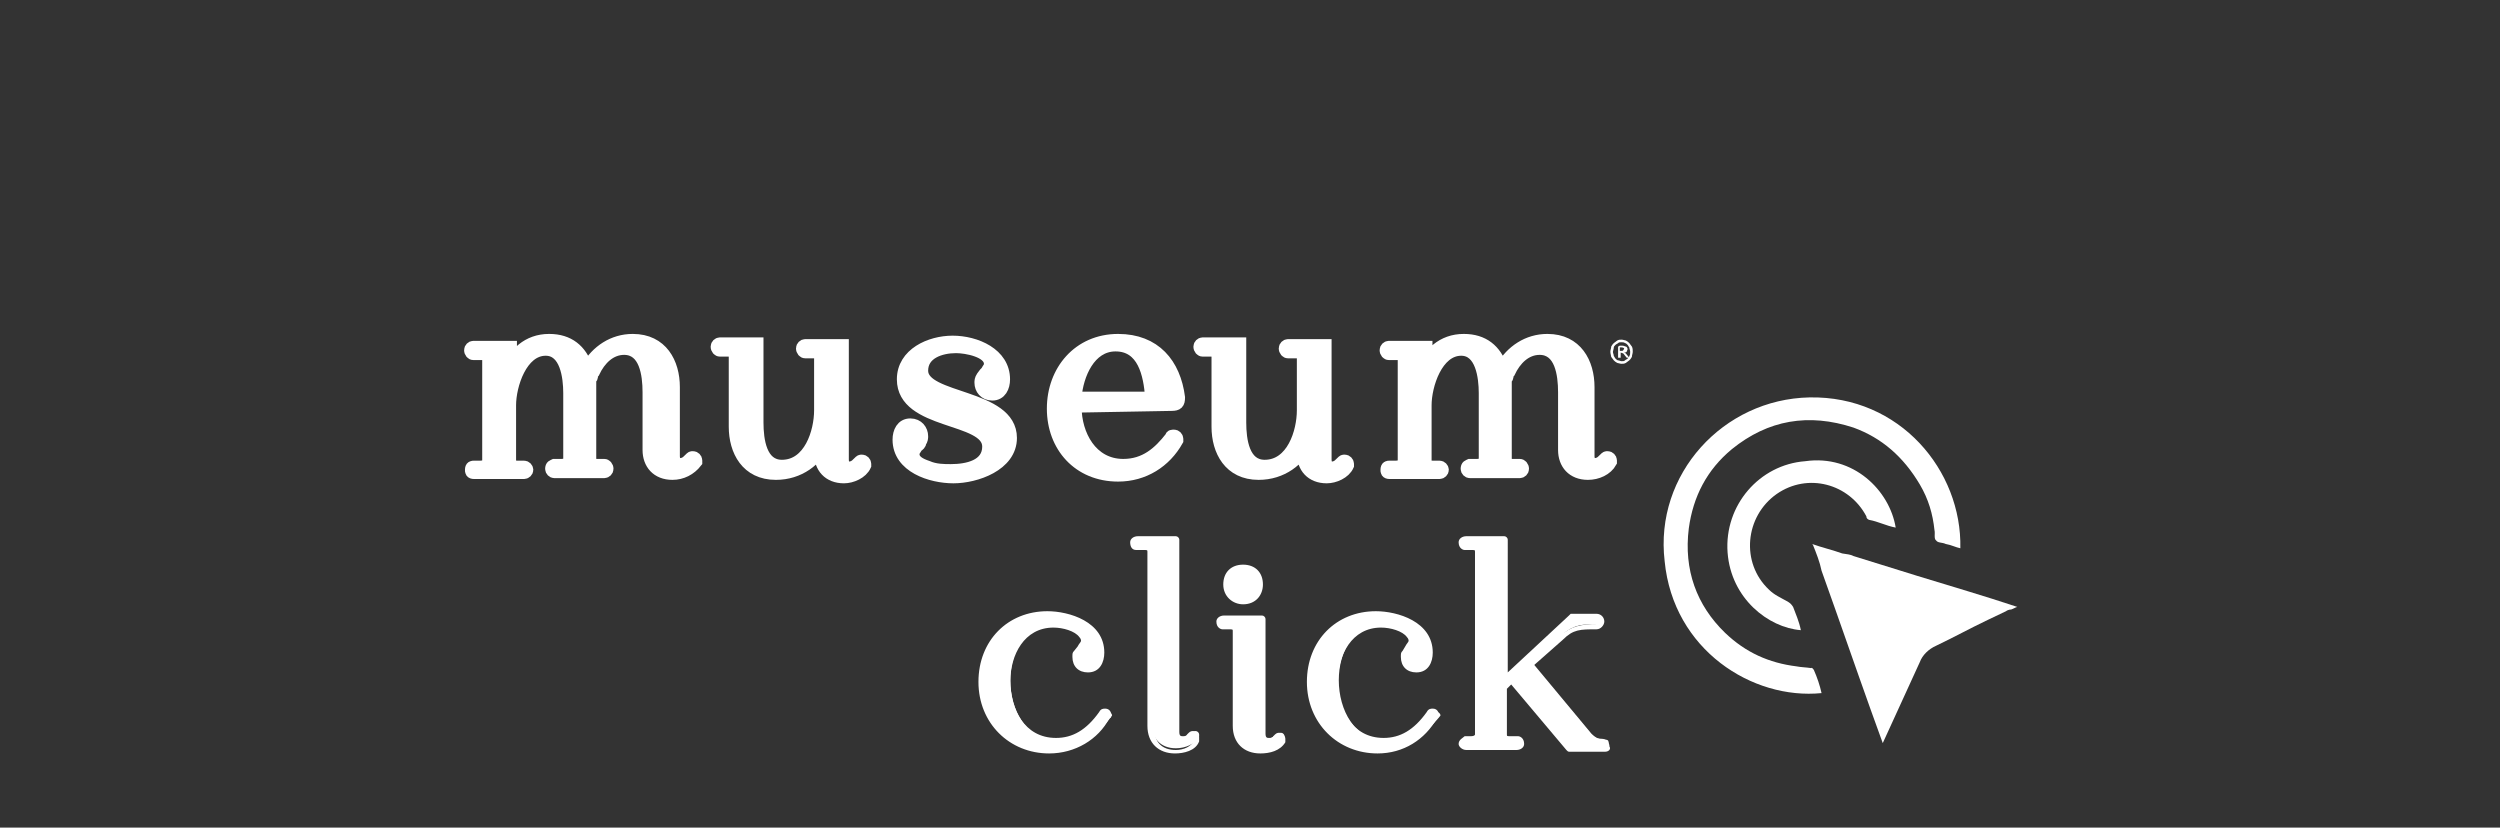 <?xml version="1.0" encoding="utf-8"?>
<!-- Generator: Adobe Illustrator 27.6.1, SVG Export Plug-In . SVG Version: 6.00 Build 0)  -->
<svg version="1.1" id="Calque_1" xmlns="http://www.w3.org/2000/svg" xmlns:xlink="http://www.w3.org/1999/xlink" x="0px" y="0px"
	 viewBox="0 0 290 96" style="enable-background:new 0 0 290 96;" xml:space="preserve">
<rect x="0" y="0" width="290" height="96" fill="#333333" stroke="none"/>
<style type="text/css">
	.st0{fill:#FFFFFF;}
	.st1{fill:#FFFFFF;stroke:#FFFFFF;stroke-width:1.329;stroke-miterlimit:10;}
</style>
<g>
	<path class="st0" d="M186.8,40.8c0-0.2,0.1-0.4,0.1-0.6c0.1-0.2,0.2-0.3,0.3-0.4c0.1-0.1,0.3-0.2,0.4-0.3c0.2-0.1,0.3-0.1,0.5-0.1
		c0.2,0,0.4,0.1,0.5,0.1c0.2,0.1,0.3,0.2,0.4,0.3c0.1,0.1,0.2,0.3,0.3,0.4c0.1,0.2,0.1,0.4,0.1,0.6c0,0.2-0.1,0.4-0.1,0.6
		c-0.1,0.2-0.2,0.3-0.3,0.4c-0.1,0.1-0.3,0.2-0.4,0.3c-0.2,0.1-0.3,0.1-0.5,0.1c-0.2,0-0.4-0.1-0.5-0.1c-0.2-0.1-0.3-0.2-0.4-0.3
		c-0.1-0.1-0.2-0.3-0.3-0.4C186.9,41.3,186.8,41,186.8,40.8z M187.1,40.8c0,0.2,0.1,0.3,0.1,0.5c0.1,0.1,0.1,0.2,0.2,0.3
		c0.1,0.1,0.2,0.2,0.3,0.2s0.3,0.1,0.4,0.1c0.2,0,0.3,0,0.4-0.1c0.1-0.1,0.2-0.1,0.3-0.2c0.1-0.1,0.2-0.2,0.2-0.3
		c0.1-0.1,0.1-0.3,0.1-0.5c0-0.2-0.1-0.3-0.1-0.5c-0.1-0.1-0.1-0.2-0.2-0.3c-0.1-0.1-0.2-0.2-0.3-0.2c-0.1-0.1-0.3-0.1-0.4-0.1
		c-0.2,0-0.3,0-0.4,0.1c-0.1,0.1-0.2,0.1-0.3,0.2c-0.1,0.1-0.2,0.2-0.2,0.3C187.2,40.5,187.1,40.7,187.1,40.8z M187.7,40.2
		c0.1,0,0.1-0.1,0.2-0.1s0.2,0,0.3,0c0.2,0,0.3,0.1,0.4,0.1s0.2,0.2,0.2,0.3c0,0.1-0.1,0.2-0.1,0.3c-0.1,0.1-0.2,0.1-0.3,0.1
		l0.2,0.1l0.4,0.5h-0.3l-0.4-0.5l-0.3-0.1v0.6h-0.3L187.7,40.2L187.7,40.2z M188.1,40.3c-0.1,0-0.1,0-0.1,0s-0.1,0-0.1,0v0.4h0.2
		c0.1,0,0.2,0,0.2-0.1c0.1-0.1,0.1-0.1,0.1-0.2C188.4,40.4,188.3,40.3,188.1,40.3z"/>
</g>
<g>
	<path class="st0" d="M212.9,70.7c1.8,5.1,3.6,10.3,5.5,15.5c1.4-3.1,2.9-6.3,4.3-9.4c0.3-0.8,1-1.5,1.9-1.9c2.1-1,3.9-2,6-3l2.1-1
		c0.1-0.1,0.4-0.2,0.6-0.2c0.3-0.1,0.4-0.2,0.7-0.3c-3.9-1.3-7.7-2.4-11.6-3.6l-7.4-2.3c-0.4-0.2-0.7-0.2-1.3-0.3
		c-1.1-0.4-2.4-0.7-3.5-1.1l0.1,0.1c0.4,1,0.8,2,1,3L212.9,70.7z"/>
	<path class="st0" d="M211.3,80.4c-8,0.8-17.2-5-18.2-15.3c-1.2-10.1,6.8-18.8,16.8-19c10.5-0.2,17.7,8.5,17.5,17.5
		c-0.5-0.1-1.1-0.4-1.7-0.5c-0.4-0.2-0.9-0.1-1.1-0.4c-0.3-0.2-0.1-0.8-0.2-1.2c-0.2-1.9-0.7-3.6-1.7-5.3c-1.9-3.2-4.4-5.4-7.7-6.6
		c-5.2-1.7-9.9-0.9-14.1,2.5c-2.9,2.4-4.5,5.5-5,9.2c-0.6,4.8,0.9,8.9,4.2,12.1c2.4,2.3,5.1,3.5,8.3,3.9c0.5,0.1,1,0.1,1.7,0.2
		c0.1-0.1,0.2,0.1,0.3,0.2C210.8,78.6,211.1,79.5,211.3,80.4z"/>
	<path class="st0" d="M219.9,61.2c-1.1-0.2-2-0.7-3.1-0.9c-0.2-0.1-0.3-0.2-0.3-0.4c-2-3.8-6.8-5.1-10.4-2.6
		c-3.7,2.6-4.2,8-0.9,11.1c0.6,0.6,1.3,0.9,2.2,1.4c0.3,0.2,0.4,0.3,0.6,0.6c0.3,0.8,0.7,1.7,0.9,2.7c-3.8-0.3-8.1-3.7-8.5-9
		c-0.4-5.5,3.7-10.2,9-10.6C215,52.7,219.2,56.9,219.9,61.2z"/>
</g>
<g>
	<path class="st1" d="M58.7,43.1c0.9-2.1,2.5-3.7,5-3.7c2.3,0,3.7,1.2,4.4,3.2c1.1-1.9,3-3.2,5.3-3.2c3.4,0,4.8,2.7,4.8,5.5v8
		c0,0.5,0.2,0.9,0.7,0.9c0.4,0,0.7-0.2,0.9-0.4c0.2,0,0.2-0.2,0.2-0.2c0.2-0.2,0.2-0.2,0.4-0.2s0.4,0.2,0.4,0.4v0.2
		C80.1,54.5,79.1,55,78,55c-1.8,0-2.8-1.2-2.8-2.8v-6.7c0-2.1-0.4-5-2.8-5c-1.6,0-2.8,1.2-3.5,2.7c0,0-0.2,0.2-0.2,0.4
		c0,0.2,0,0.2-0.2,0.4l0,0c0,3.2,0,6.2,0,9.4c0,0.5,0.4,0.5,0.9,0.5c0.4,0,0.5,0,0.7,0s0.4,0.2,0.4,0.5c0,0.2-0.2,0.4-0.4,0.4h-5.8
		c-0.2,0-0.4-0.2-0.4-0.4c0-0.4,0.2-0.4,0.4-0.5c0.2,0,0.2,0,0.4,0c0.2,0,0.2,0,0.4,0c0.5,0,0.9-0.2,0.9-0.5v-7.8c0-1.9-0.4-5-2.7-5
		c-2.8,0-4.1,4.1-4.1,6.4v6.6c0,0.5,0.4,0.5,0.9,0.5c0.4,0,0.5,0,0.7,0c0.2,0,0.4,0.2,0.4,0.4c0,0.2-0.2,0.4-0.4,0.4h-5.8
		c-0.4,0-0.4-0.2-0.4-0.4c0-0.4,0.2-0.4,0.4-0.4s0.4,0,0.7,0c0.5,0,0.9-0.2,0.9-0.5v-12c0-0.5-0.4-0.5-0.9-0.5c-0.2,0-0.4,0-0.4,0
		c-0.2,0-0.2,0-0.4,0c-0.2,0-0.4-0.2-0.4-0.5c0-0.2,0.2-0.4,0.4-0.4h4.4v3.2H58.7z"/>
	<path class="st1" d="M95.7,51.3c-0.9,2.1-3,3.7-5.7,3.7c-3.4,0-4.8-2.7-4.8-5.5v-8.3c0-0.5-0.4-0.5-0.9-0.5c-0.2,0-0.4,0-0.4,0
		c-0.2,0-0.2,0-0.4,0c-0.2,0-0.4-0.2-0.4-0.5c0-0.2,0.2-0.4,0.4-0.4h4.4V49c0,2.1,0.4,5,2.8,5c3.2,0,4.4-3.9,4.4-6.4v-6.2
		c0-0.5-0.4-0.5-0.9-0.5c-0.2,0-0.4,0-0.4,0c-0.2,0-0.2,0-0.4,0c-0.2,0-0.4-0.2-0.4-0.5c0-0.2,0.2-0.4,0.4-0.4h4.4v13.3
		c0,0.5,0.2,0.9,0.7,0.9c0.4,0,0.7-0.2,0.9-0.4c0.2,0,0.2-0.2,0.2-0.2c0.2-0.2,0.2-0.2,0.4-0.2c0.2,0,0.4,0.2,0.4,0.4v0.2
		c-0.4,0.9-1.6,1.4-2.5,1.4c-1.8,0-2.8-1.2-2.8-2.8v-1.2H95.7z"/>
	<path class="st1" d="M114.2,43.3l0.2-0.2c0.2-0.4,0.4-0.5,0.4-0.9c0-1.4-2.7-1.9-3.9-1.9c-1.8,0-3.9,0.7-3.9,2.7
		c0,3.4,10.3,2.7,10.3,7.8c0,3.2-4.1,4.6-6.7,4.6s-6.4-1.2-6.4-4.4c0-0.9,0.4-1.8,1.4-1.8c0.9,0,1.4,0.7,1.4,1.4
		c0,0.2,0,0.4-0.2,0.7c0,0.2-0.2,0.4-0.4,0.5c-0.2,0.4-0.4,0.5-0.4,0.9c0,0.7,0.7,1.1,1.6,1.4c0.9,0.4,1.9,0.4,2.7,0.4
		c1.9,0,4.3-0.5,4.3-2.7c0-3.5-9.9-2.5-9.9-7.8c0-3,3.2-4.4,5.8-4.4c2.7,0,6,1.4,6,4.4c0,0.9-0.4,1.8-1.4,1.8
		c-0.9,0-1.4-0.7-1.4-1.4c0-0.2,0-0.4,0.2-0.7C114.2,43.3,114.2,43.3,114.2,43.3z"/>
	<path class="st1" d="M124.8,47.2c0,3.2,1.8,6.7,5.5,6.7c2.5,0,4.1-1.4,5.5-3.2c0-0.2,0.2-0.2,0.4-0.2c0.2,0,0.4,0.2,0.4,0.4v0.2
		c-1.4,2.5-3.9,4.1-6.9,4.1c-4.6,0-7.6-3.4-7.6-7.8s3-8,7.6-8c4.3,0,6.6,2.8,7.1,6.7c0,0.7-0.2,0.9-0.9,0.9L124.8,47.2L124.8,47.2z
		 M133.5,46.1c-0.2-2.7-0.9-6-4.1-6c-3,0-4.4,3.4-4.6,6H133.5z"/>
	<path class="st1" d="M151.7,51.3c-0.9,2.1-3,3.7-5.7,3.7c-3.4,0-4.8-2.7-4.8-5.5v-8.3c0-0.5-0.4-0.5-0.9-0.5c-0.2,0-0.4,0-0.4,0
		c-0.2,0-0.2,0-0.4,0c-0.2,0-0.4-0.2-0.4-0.5c0-0.2,0.2-0.4,0.4-0.4h4.4V49c0,2.1,0.4,5,2.8,5c3.2,0,4.4-3.9,4.4-6.4v-6.2
		c0-0.5-0.4-0.5-0.9-0.5c-0.2,0-0.4,0-0.4,0c-0.2,0-0.2,0-0.4,0c-0.2,0-0.4-0.2-0.4-0.5c0-0.2,0.2-0.4,0.4-0.4h4.4v13.3
		c0,0.5,0.2,0.9,0.7,0.9c0.4,0,0.7-0.2,0.9-0.4c0.2,0,0.2-0.2,0.2-0.2c0.2-0.2,0.2-0.2,0.4-0.2c0.2,0,0.4,0.2,0.4,0.4v0.2
		c-0.4,0.9-1.6,1.4-2.5,1.4c-1.8,0-2.8-1.2-2.8-2.8v-1.2H151.7z"/>
	<path class="st1" d="M164.8,43.1c0.9-2.1,2.5-3.7,5-3.7c2.3,0,3.7,1.2,4.4,3.2c1.1-1.9,3-3.2,5.3-3.2c3.4,0,4.8,2.7,4.8,5.5v8
		c0,0.5,0.2,0.9,0.7,0.9c0.4,0,0.7-0.2,0.9-0.4c0.2,0,0.2-0.2,0.2-0.2c0.2-0.2,0.2-0.2,0.4-0.2c0.2,0,0.4,0.2,0.4,0.4v0.2
		c-0.5,0.9-1.6,1.4-2.7,1.4c-1.8,0-2.8-1.2-2.8-2.8v-6.7c0-2.1-0.4-5-2.8-5c-1.6,0-2.8,1.2-3.5,2.7c0,0-0.2,0.2-0.2,0.4
		c0,0.2,0,0.2-0.2,0.4l0,0c0,3.2,0,6.2,0,9.4c0,0.5,0.4,0.5,0.9,0.5c0.4,0,0.5,0,0.7,0c0.2,0,0.4,0.2,0.4,0.5c0,0.2-0.2,0.4-0.4,0.4
		h-5.8c-0.2,0-0.4-0.2-0.4-0.4c0-0.4,0.2-0.4,0.4-0.5c0.2,0,0.2,0,0.4,0c0.2,0,0.2,0,0.4,0c0.5,0,0.9-0.2,0.9-0.5v-7.8
		c0-1.9-0.4-5-2.7-5c-2.8,0-4.1,4.1-4.1,6.4v6.6c0,0.5,0.4,0.5,0.9,0.5c0.4,0,0.5,0,0.7,0c0.2,0,0.4,0.2,0.4,0.4
		c0,0.2-0.2,0.4-0.4,0.4h-5.8c-0.4,0-0.4-0.2-0.4-0.4c0-0.4,0.2-0.4,0.4-0.4c0.2,0,0.4,0,0.7,0c0.5,0,0.9-0.2,0.9-0.5v-12
		c0-0.5-0.4-0.5-0.9-0.5c-0.2,0-0.4,0-0.4,0c-0.2,0-0.2,0-0.4,0c-0.2,0-0.4-0.2-0.4-0.5c0-0.2,0.2-0.4,0.4-0.4h4.4v3.2H164.8z"/>
</g>
<g>
	<g>
		<g>
			<path class="st0" d="M121.7,87.1c-4.6,0-7.8-3.5-7.8-8s3-7.8,7.6-7.8c2.7,0,6.2,1.2,6.2,4.4c0,0.9-0.4,1.8-1.4,1.8
				c-0.9,0-1.4-0.7-1.4-1.4c0-0.2,0-0.4,0.2-0.7l0.4-0.5c0.2-0.4,0.4-0.5,0.4-0.9c0-0.2-0.2-0.4-0.2-0.5c-0.7-0.9-2.1-1.2-3.2-1.2
				c-3.7,0-5.3,3.4-5.3,6.6c0,3.4,1.8,7.1,5.7,7.1c2.5,0,3.9-1.4,5.3-3.2c0-0.2,0.2-0.2,0.4-0.2c0.2,0,0.4,0.2,0.4,0.4V83
				C127.2,85.5,124.7,87.1,121.7,87.1z"/>
			<path class="st0" d="M121.7,87.4c-4.6,0-8.2-3.5-8.2-8.3c0-4.8,3.4-8.2,8-8.2c2.5,0,6.6,1.2,6.6,4.8c0,1.1-0.5,2.3-1.9,2.3
				c-1.1,0-1.8-0.7-1.8-1.8c0-0.4,0-0.5,0.2-0.7l0,0l0.4-0.5c0.2-0.4,0.4-0.5,0.4-0.7c0,0,0-0.2-0.2-0.4c-0.5-0.7-1.9-1.1-3-1.1
				c-3.4,0-5,3.2-5,6.2c0,3.2,1.6,6.6,5.3,6.6c1.9,0,3.5-0.9,5-3c0.2-0.4,0.5-0.4,0.7-0.4c0.5,0,0.7,0.4,0.7,0.7
				c0,0.2,0,0.4-0.2,0.4C127.4,85.8,124.7,87.4,121.7,87.4z M121.6,71.8c-4.3,0-7.3,3-7.3,7.3c0,4.4,3.2,7.6,7.4,7.6
				c2.8,0,5.1-1.4,6.6-3.9l0,0c-1.6,2.3-3.4,3.4-5.7,3.4c-3.9,0-6-3.7-6-7.4c0-4.8,2.8-6.9,5.7-6.9c1.2,0,2.8,0.4,3.5,1.4
				c0.2,0.2,0.4,0.5,0.4,0.7c0,0.5-0.2,0.9-0.5,1.2l-0.4,0.4c0,0.2-0.2,0.4-0.2,0.5c0,0.7,0.4,1.1,1.1,1.1c1.1,0,1.1-1.2,1.1-1.4
				C127.4,72.9,123.9,71.8,121.6,71.8z M128.3,82.8L128.3,82.8L128.3,82.8z"/>
		</g>
		<g>
			<path class="st0" d="M136.3,62.4v22.3c0,0.5,0.2,0.9,0.7,0.9c0.4,0,0.5-0.2,0.9-0.4c0.2,0,0.2-0.2,0.4-0.2c0,0,0.2-0.2,0.4-0.2
				c0.2,0,0.4,0.2,0.4,0.4s0,0.2,0,0.2c-0.4,0.9-1.6,1.4-2.7,1.4c-1.8,0-2.8-1.2-2.8-2.8V64c0-0.5-0.4-0.5-0.9-0.7
				c-0.4,0-0.5,0-0.7,0c-0.2,0-0.4-0.2-0.4-0.4c0-0.2,0.2-0.4,0.4-0.4h4.4V62.4z"/>
			<path class="st0" d="M136.3,87.4c-1.9,0-3.2-1.2-3.2-3.2V64c0-0.2,0-0.2-0.5-0.2c-0.2,0-0.2,0-0.4,0c-0.2,0-0.4,0-0.4,0
				c-0.5,0-0.7-0.4-0.7-0.9c0-0.4,0.4-0.7,0.9-0.7h4.4c0.2,0,0.4,0.2,0.4,0.4v22.3c0,0.5,0.2,0.5,0.4,0.5c0.2,0,0.4,0,0.5-0.2l0,0
				l0,0l0.2-0.2c0.2-0.2,0.4-0.2,0.5-0.2c0.4,0,0.7,0.4,0.7,0.7c0,0.2,0,0.2,0,0.2V86C138.7,87.1,137.3,87.4,136.3,87.4z M132,63
				C131.8,63,131.8,63,132,63C131.8,63,132,63,132,63c0.2,0.2,0.2,0.2,0.4,0.2c0.2,0,0.2,0,0.4,0c0.4,0,1.1,0,1.1,1.1v20.2
				c0,1.6,0.9,2.5,2.5,2.5c0.9,0,1.8-0.4,2.1-1.1l0,0l0,0c0,0,0,0-0.2,0l0,0l0,0L138,86c-0.2,0.2-0.5,0.5-1.1,0.5
				c-0.4,0-1.1-0.2-1.1-1.4V63H132z"/>
		</g>
		<g>
			<path class="st0" d="M146.2,84.9c0,0.5,0.2,0.9,0.7,0.9c0.4,0,0.5-0.2,0.9-0.4c0.2,0,0.2-0.2,0.4-0.2c0,0,0.2-0.2,0.4-0.2
				c0.2,0,0.4,0.2,0.4,0.4s0,0.2,0,0.2c-0.4,0.9-1.6,1.4-2.7,1.4c-1.8,0-2.8-1.2-2.8-2.8v-11c0-0.5-0.4-0.5-0.9-0.5
				c-0.2,0-0.4,0-0.4,0c-0.2,0-0.2,0-0.4,0c-0.2,0-0.4-0.2-0.4-0.5c0-0.2,0.2-0.4,0.4-0.4h4.4L146.2,84.9L146.2,84.9z M142.5,67.8
				c0-1.1,0.7-1.9,1.9-1.9c1.2,0,1.9,0.9,1.9,1.9s-0.7,1.9-1.9,1.9C143.2,69.7,142.5,68.8,142.5,67.8z"/>
			<path class="st0" d="M146.2,87.4c-1.9,0-3.2-1.2-3.2-3.2v-11c0-0.2,0-0.2-0.5-0.2l0,0c-0.2,0-0.4,0-0.5,0h-0.2
				c-0.2,0-0.7-0.2-0.7-0.9c0-0.4,0.4-0.7,0.9-0.7h4.4c0.2,0,0.4,0.2,0.4,0.4v13.3c0,0.5,0.2,0.5,0.4,0.5c0.2,0,0.4,0,0.5-0.2l0,0
				l0,0l0.2-0.2c0.2-0.2,0.4-0.2,0.5-0.2c0.4,0,0.7,0.4,0.7,0.7c0,0.2,0,0.2,0,0.2v0.2C148.5,87.1,147.3,87.4,146.2,87.4z
				 M142.6,72.2c0.4,0,1.1,0.2,1.1,1.1v11c0,1.6,0.9,2.5,2.5,2.5c0.9,0,1.8-0.4,2.1-1.1l0,0l0,0c0,0,0,0-0.2,0l0,0l0,0l-0.2,0.2
				c-0.2,0.2-0.5,0.5-1.1,0.5c-0.4,0-1.1-0.2-1.1-1.4V72h-4.1l0,0c0,0,0,0,0.2,0.2c0,0,0,0,0.2,0C142.1,72.2,142.3,72.2,142.6,72.2z
				 M144.2,70.1c-1.2,0-2.3-0.9-2.3-2.3s0.9-2.3,2.3-2.3s2.3,0.9,2.3,2.3C146.5,69,145.7,70.1,144.2,70.1z M144.2,66.2
				c-0.9,0-1.4,0.7-1.4,1.6s0.5,1.6,1.4,1.6c0.9,0,1.6-0.5,1.6-1.6S145.3,66.2,144.2,66.2z"/>
		</g>
		<g>
			<path class="st0" d="M159.8,87.1c-4.6,0-7.8-3.5-7.8-8s3-7.8,7.6-7.8c2.7,0,6.2,1.2,6.2,4.4c0,0.9-0.4,1.8-1.4,1.8
				c-0.9,0-1.4-0.7-1.4-1.4c0-0.2,0-0.4,0.2-0.7l0.4-0.5c0.2-0.4,0.4-0.5,0.4-0.9c0-0.2-0.2-0.4-0.2-0.5c-0.7-0.9-2.1-1.2-3.2-1.2
				c-3.7,0-5.3,3.4-5.3,6.6c0,3.4,1.8,7.1,5.7,7.1c2.5,0,3.9-1.4,5.3-3.2c0-0.2,0.2-0.2,0.4-0.2c0.2,0,0.4,0.2,0.4,0.4V83
				C165.1,85.5,162.7,87.1,159.8,87.1z"/>
			<path class="st0" d="M159.8,87.4c-4.6,0-8.2-3.5-8.2-8.3c0-4.8,3.4-8.2,8-8.2c2.5,0,6.6,1.2,6.6,4.8c0,1.1-0.5,2.3-1.9,2.3
				c-1.1,0-1.8-0.7-1.8-1.8c0-0.4,0-0.5,0.2-0.7l0,0L163,75c0.2-0.4,0.4-0.5,0.4-0.7c0,0,0-0.2-0.2-0.4c-0.5-0.7-1.9-1.1-3-1.1
				c-3.4,0-5,3.2-5,6.2c0,3.2,1.6,6.6,5.3,6.6c1.9,0,3.5-0.9,5-3c0.2-0.4,0.5-0.4,0.7-0.4c0.5,0,0.7,0.4,0.7,0.7
				c0,0.2,0,0.4-0.2,0.4C165.3,85.8,162.8,87.4,159.8,87.4z M159.7,71.8c-4.3,0-7.3,3-7.3,7.3c0,4.4,3.2,7.6,7.4,7.6
				c2.8,0,5.1-1.4,6.6-3.9l0,0c-1.6,2.3-3.4,3.4-5.7,3.4c-3.9,0-6-3.7-6-7.4c0-4.8,2.8-6.9,5.7-6.9c1.2,0,2.8,0.4,3.5,1.4
				c0.2,0.2,0.4,0.5,0.4,0.7c0,0.5-0.2,0.9-0.5,1.2l-0.4,0.4c0,0.2-0.2,0.4-0.2,0.5c0,0.7,0.4,1.1,1.1,1.1c1.1,0,1.1-1.2,1.1-1.4
				C165.5,72.9,161.8,71.8,159.7,71.8z M166.4,82.8L166.4,82.8L166.4,82.8z"/>
		</g>
		<g>
			<path class="st0" d="M174.5,85.3c0,0.5,0.4,0.5,0.9,0.5c0.4,0,0.5,0,0.7,0c0.2,0,0.4,0.2,0.4,0.5c0,0.2-0.2,0.4-0.4,0.4h-5.8
				c-0.2,0-0.4-0.2-0.4-0.4c0-0.4,0.2-0.4,0.4-0.5c0.2,0,0.2,0,0.4,0c0.2,0,0.2,0,0.4,0c0.5,0,0.9-0.2,0.9-0.5V64
				c0-0.5-0.4-0.5-0.9-0.7c-0.2,0-0.4,0-0.4,0c-0.2,0-0.2,0-0.4,0c-0.2,0-0.4-0.2-0.4-0.5c0-0.2,0.2-0.4,0.4-0.4h4.4v16.3l7.8-7.1h3
				c0.4,0,0.4,0.2,0.4,0.4s-0.2,0.4-0.4,0.4c-1.9,0-2.8,0-4.3,1.2l-3.5,3.2l6.9,8.3c0.5,0.5,0.9,0.7,1.6,0.7c0.4,0,0.4,0.2,0.4,0.4
				s-0.2,0.4-0.4,0.4h-4.1l-6.6-8l-0.9,0.9v5.8H174.5z"/>
			<path class="st0" d="M186.2,87.2h-4.1c-0.2,0-0.2,0-0.4-0.2l-6.4-7.6l-0.5,0.5v5.3c0,0.2,0,0.2,0.5,0.2c0.2,0,0.2,0,0.4,0
				c0.2,0,0.4,0,0.4,0l0,0c0.2,0,0.7,0.2,0.7,0.9c0,0.4-0.4,0.7-0.9,0.7h-5.8c-0.5,0-0.9-0.4-0.9-0.7c0-0.5,0.5-0.7,0.7-0.9h0.2
				c0.2,0,0.4,0,0.5,0l0,0c0.5,0,0.5-0.2,0.5-0.2V64c0-0.2,0-0.2-0.5-0.2l0,0c-0.2,0-0.4,0-0.5,0h-0.2c-0.2,0-0.7-0.2-0.7-0.9
				c0-0.4,0.4-0.7,0.9-0.7h4.4c0.2,0,0.4,0.2,0.4,0.4V78l7.1-6.6l0.2-0.2h3c0.5,0,0.9,0.4,0.9,0.9c0,0.4-0.4,0.9-0.9,0.9
				c-1.9,0-2.7,0-3.9,1.2l-3.4,3l6.7,8c0.4,0.4,0.7,0.5,1.2,0.5c0.5,0,0.9,0.4,0.9,0.9C186.9,86.9,186.6,87.2,186.2,87.2z
				 M182.3,86.5h3.9l0,0l0,0c-0.7,0-1.2-0.2-1.9-0.7l-6.9-8.3c-0.2-0.2-0.2-0.4,0-0.5l3.5-3.2c1.4-1.2,2.5-1.4,4.4-1.4l0,0l0,0h-2.8
				l-7.6,6.9c-0.2,0.2-0.4,0.2-0.4,0c-0.2,0-0.2-0.2-0.2-0.4V63h-4.1l0,0c0,0,0,0,0.2,0c0,0,0,0,0.2,0c0.2,0,0.4,0,0.5,0
				c0.4,0,1.1,0.2,1.1,1.1v21.3c0,0.9-0.9,0.9-1.1,1.1c-0.2,0-0.4,0-0.5,0c0,0,0,0-0.2,0s-0.2,0-0.2,0l0,0h5.8l0,0c0,0,0,0-0.2-0.2
				c0,0-0.2,0-0.4,0c-0.2,0-0.2,0-0.4,0c-0.2,0-1.1,0-1.1-1.1v-5.5c0-0.2,0-0.2,0.2-0.4l0.9-0.9c0,0,0.2-0.2,0.4-0.2
				c0.2,0,0.2,0,0.2,0.2L182.3,86.5z"/>
		</g>
	</g>
</g>
</svg>
